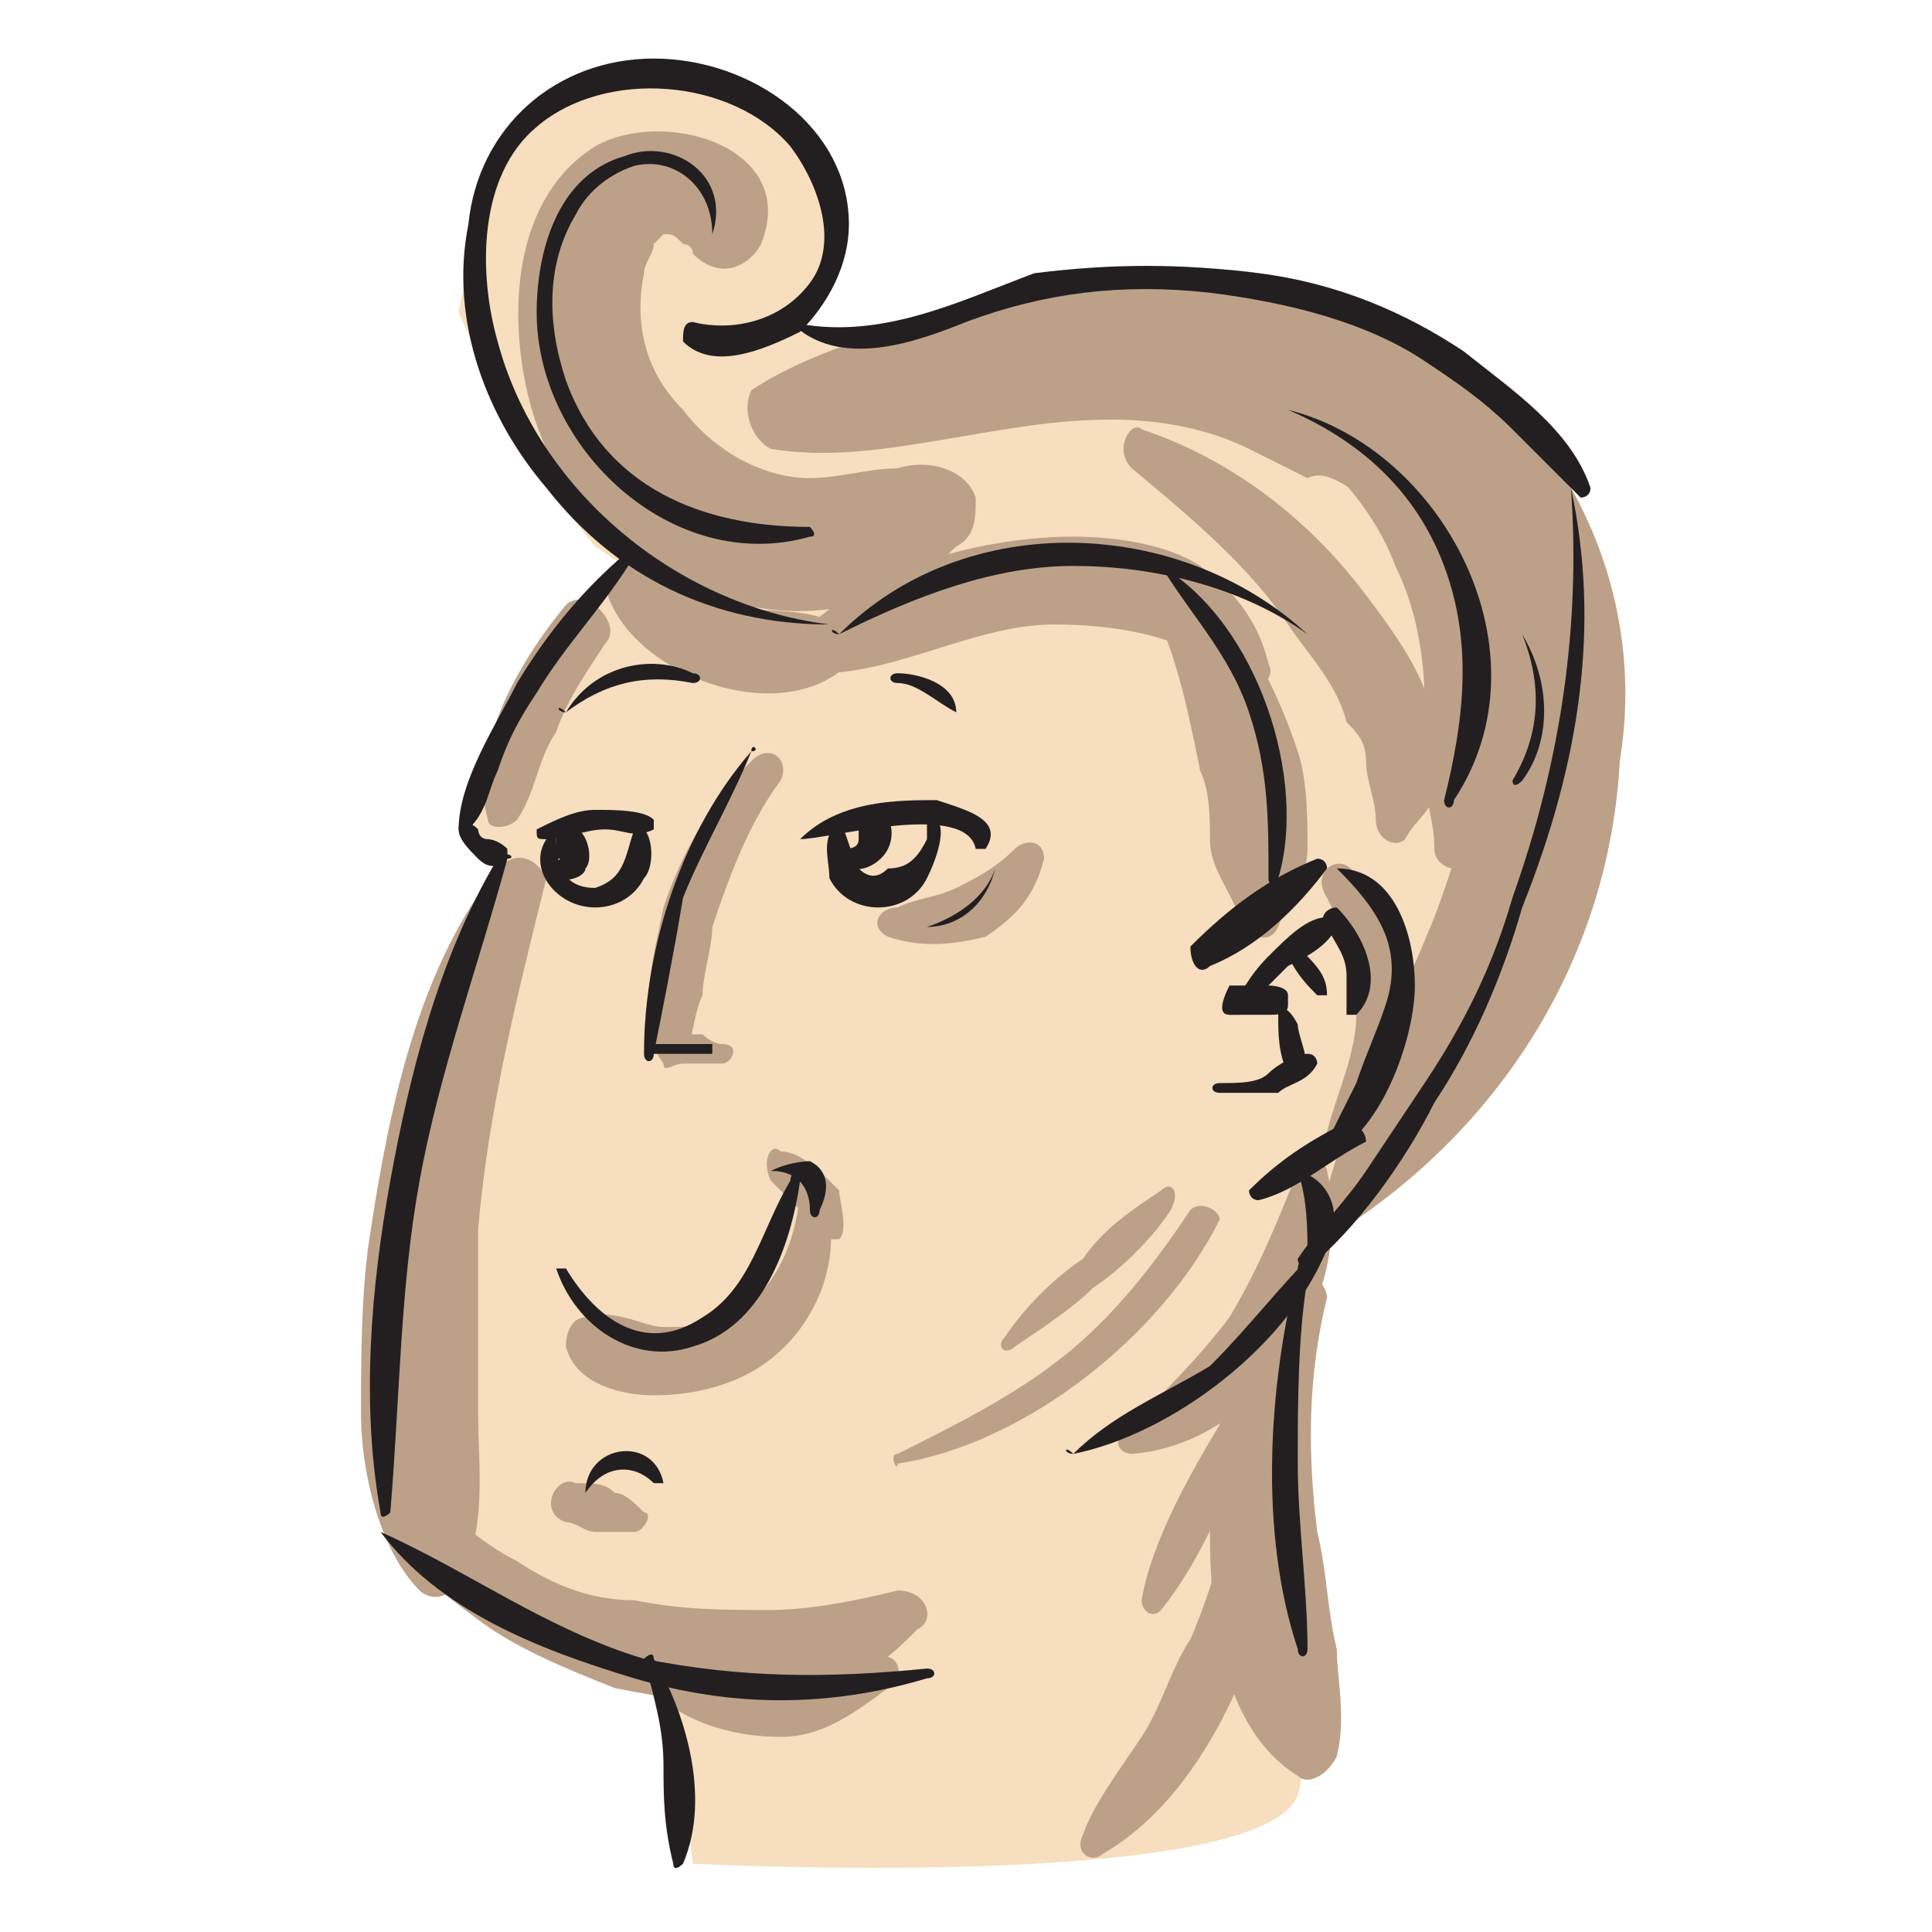 <?xml version="1.0" encoding="utf-8"?>
<!-- Generator: Adobe Illustrator 22.1.0, SVG Export Plug-In . SVG Version: 6.00 Build 0)  -->
<svg version="1.1" id="Vrstva_2" xmlns="http://www.w3.org/2000/svg" xmlns:xlink="http://www.w3.org/1999/xlink" x="0px" y="0px"
	 viewBox="0 0 19.8 19.8" style="enable-background:new 0 0 19.8 19.8;" xml:space="preserve">
<path style="fill:#F6DEBE;" d="M7.1,19.1c0,0,5.8,0.3,6.2-0.7c0.2-0.6-0.2-4.3-0.2-4.3l0.7-1.9l2-2.2l0.4-3.7l-2.4-2.4L9.1,3.7
	L8.2,3.4l0.4-1.1L8.3,1.5L7.5,0.9L6.2,0.8L5.2,1.3L4.9,2.2l-0.2,1c0,0,0.5,1.1,0.5,1.2c0,0.1,0.9,1.2,0.9,1.2l0.3,0.2L5.2,7.6
	l-0.4,1l0.4,0.2l-0.5,1.7l-0.3,5.4l2.5,1.5L7.1,19.1z"/>
<g>
	<g>
		<path style="fill:#BCA188;" d="M11.3,3.7c0.5,0.1,1,0.2,1.4,0.4c0.4,0.1,0.8,0.3,1.1,0.6c0.7,0.5,1.1,1.3,1.3,2.1
			c0.2,0.8-0.1,1.8-0.4,2.6c-0.2,0.5-0.4,0.9-0.6,1.4c-0.2,0.5-0.4,1-0.5,1.4c0,0.2,0.2,0.4,0.3,0.3c1.6-1.1,2.6-2.8,2.7-4.7
			C16.9,6,16,4.2,14.4,3.3c-0.4-0.2-0.9-0.4-1.5-0.5c-0.6-0.1-1.1,0-1.6,0.2C11,3.1,10.9,3.6,11.3,3.7L11.3,3.7z"/>
	</g>
	<g>
		<path style="fill:#BCA188;" d="M12.4,3.9C13.3,4.4,14,5,14.3,5.8c0.2,0.4,0.3,0.9,0.3,1.4c0,0.2,0,0.5,0,0.7
			c0,0.3,0.1,0.5,0.1,0.8c0,0.2,0.3,0.3,0.5,0.1C16.3,8,16,6.3,15.4,5.2c-0.3-0.5-0.7-0.9-1.2-1.3c-0.5-0.4-1-0.6-1.6-0.6
			C12.3,3.3,12.2,3.8,12.4,3.9L12.4,3.9z"/>
	</g>
	<g>
		<path style="fill:#BCA188;" d="M7.8,2.5c0.4-1-1-1.4-1.7-1C5.3,2,5.2,3.1,5.4,4C5.6,4.9,6.2,5.7,7,6c0.9,0.4,2,0.4,2.8-0.4
			C10,5.5,10,5.3,10,5.1C9.9,4.8,9.5,4.7,9.2,4.8c-0.3,0-0.6,0.1-0.9,0.1c-0.5,0-1-0.3-1.3-0.7C6.6,3.8,6.5,3.3,6.6,2.8
			c0-0.1,0.1-0.2,0.1-0.3c0,0,0.1-0.1,0.1-0.1c0.1,0,0.1,0,0.2,0.1c0,0,0.1,0,0.1,0.1c-0.1-0.1-0.1-0.1,0,0C7.4,2.9,7.7,2.7,7.8,2.5
			L7.8,2.5z"/>
	</g>
	<g>
		<path style="fill:#BCA188;" d="M7.9,4.6c0.6,0.1,1.2,0,1.8-0.1c0.6-0.1,1.1-0.2,1.7-0.2c0.5,0,1,0.1,1.4,0.3
			c0.2,0.1,0.4,0.2,0.6,0.3C13.6,4.8,13.8,5,14,5.1C14,5,13.9,5,13.9,5C13.9,5,14,5.1,14,5.2c0.1,0.2,0.4,0.1,0.4-0.2
			c-0.1-0.3-0.1-0.5-0.2-0.8C14,4,13.9,3.8,13.6,3.6c-0.5-0.4-1.1-0.6-1.8-0.7C11.1,2.9,10.4,3,9.7,3.2C9.1,3.4,8.3,3.6,7.7,4
			C7.6,4.2,7.7,4.5,7.9,4.6L7.9,4.6z"/>
	</g>
	<g>
		<path style="fill:#BCA188;" d="M11.6,4.8c0.6,0.5,1.2,1,1.6,1.6c0.2,0.3,0.5,0.6,0.6,1C13.9,7.5,14,7.6,14,7.8
			c0,0.2,0.1,0.4,0.1,0.6c0,0.2,0.2,0.3,0.3,0.2c0.1-0.2,0.3-0.3,0.3-0.5c0.1-0.2,0.1-0.5,0-0.7c-0.1-0.5-0.4-0.9-0.7-1.3
			c-0.6-0.8-1.4-1.4-2.3-1.7C11.6,4.3,11.4,4.6,11.6,4.8L11.6,4.8z"/>
	</g>
	<g>
		<path style="fill:#BCA188;" d="M13.6,9.2c0.2,0.4,0.3,0.8,0.3,1.2c0,0.4-0.2,0.8-0.3,1.2c0,0.1,0.1,0.3,0.2,0.2
			c0.9-0.6,0.6-2.1,0.1-2.8C13.8,8.7,13.4,8.9,13.6,9.2L13.6,9.2z"/>
	</g>
	<g>
		<path style="fill:#BCA188;" d="M13.3,12c-0.2,0.5-0.4,1-0.7,1.5c-0.3,0.4-0.7,0.8-1.1,1.2c-0.1,0.1,0,0.2,0.1,0.2
			c1.3-0.1,2.3-1.6,2-2.9C13.6,11.9,13.4,11.9,13.3,12L13.3,12z"/>
	</g>
	<g>
		<path style="fill:#BCA188;" d="M13,13.1c-0.4,0.8-0.6,1.7-0.6,2.6c0,0.8,0.1,2,0.9,2.5c0.1,0.1,0.3,0,0.4-0.2c0.1-0.4,0-0.8,0-1.1
			c-0.1-0.4-0.1-0.8-0.2-1.2c-0.1-0.8-0.1-1.6,0.1-2.4C13.6,13.1,13.2,12.8,13,13.1L13,13.1z"/>
	</g>
	<g>
		<path style="fill:#BCA188;" d="M12.7,14.5c0,0.8-0.2,1.6-0.5,2.3c-0.2,0.3-0.3,0.7-0.5,1c-0.2,0.3-0.5,0.7-0.6,1
			c-0.1,0.2,0.1,0.3,0.2,0.2c0.7-0.4,1.2-1.2,1.5-2c0.3-0.8,0.4-1.7,0.4-2.5C13.1,14.2,12.7,14.2,12.7,14.5L12.7,14.5z"/>
	</g>
	<g>
		<path style="fill:#BCA188;" d="M12.5,14.6c-0.3,0.5-0.7,1.2-0.8,1.8c0,0.1,0.1,0.2,0.2,0.1c0.4-0.5,0.7-1.2,0.9-1.8
			C12.8,14.5,12.6,14.5,12.5,14.6L12.5,14.6z"/>
	</g>
	<g>
		<path style="fill:#BCA188;" d="M6.9,17.5c0.3,0.2,0.7,0.3,1.1,0.3c0.4,0,0.7-0.2,1.1-0.5C9.3,17.2,9.2,16.9,9,17
			C8.7,17.1,8.3,17,8,17c-0.3,0-0.6,0-1,0C6.8,17,6.7,17.3,6.9,17.5L6.9,17.5z"/>
	</g>
	<g>
		<path style="fill:#BCA188;" d="M6.2,6C6.4,6.9,8,7.5,8.7,6.8c0.1-0.2,0.1-0.4-0.1-0.4C8.2,6.2,7.8,6.3,7.5,6.2
			c-0.3-0.1-0.6-0.3-1-0.4C6.4,5.6,6.2,5.9,6.2,6L6.2,6z"/>
	</g>
	<g>
		<path style="fill:#BCA188;" d="M8.4,6.9c0.8,0,1.6-0.5,2.4-0.5c0.6,0,1.4,0.1,1.9,0.6c0.1,0.1,0.4,0,0.3-0.2
			c-0.1-0.4-0.3-0.7-0.7-1C12,5.6,11.5,5.5,11,5.5c-0.9,0-2.1,0.3-2.8,1C8.1,6.7,8.2,6.9,8.4,6.9L8.4,6.9z"/>
	</g>
	<g>
		<path style="fill:#BCA188;" d="M11.9,6.4c0.2,0.5,0.3,1,0.4,1.5c0.1,0.2,0.1,0.5,0.1,0.7c0,0.3,0.2,0.5,0.3,0.8
			c0.1,0.2,0.3,0.3,0.4,0.1c0.1-0.3,0.3-0.5,0.3-0.8c0-0.3,0-0.7-0.1-1c-0.2-0.6-0.5-1.2-0.9-1.6C12.1,5.9,11.8,6.1,11.9,6.4
			L11.9,6.4z"/>
	</g>
	<g>
		<path style="fill:#BCA188;" d="M7.7,7.8C7.3,8.2,7,8.7,6.8,9.3c-0.1,0.5-0.3,1.2,0,1.6c0,0.1,0.1,0,0.2,0c0.1-0.2,0.1-0.5,0.2-0.7
			c0-0.2,0.1-0.5,0.1-0.7C7.5,8.9,7.7,8.4,8,8C8.1,7.8,7.9,7.6,7.7,7.8L7.7,7.8z"/>
	</g>
	<g>
		<path style="fill:#BCA188;" d="M7,10.9c0.1,0,0.2,0,0.2,0c0.1,0,0.2,0,0.2,0c0.1,0,0.2-0.2,0-0.2c-0.1,0-0.2-0.1-0.2-0.1
			c-0.1,0-0.2,0-0.2,0c-0.1,0-0.2,0-0.2,0.2C6.8,10.8,6.9,10.9,7,10.9L7,10.9z"/>
	</g>
	<g>
		<path style="fill:#BCA188;" d="M8.2,12.1c0,0.5-0.2,1.1-0.7,1.4c-0.2,0.1-0.5,0.1-0.7,0.1c-0.2,0-0.5-0.2-0.8-0.1
			c-0.1,0-0.2,0.1-0.2,0.3c0.1,0.4,0.6,0.5,0.9,0.5c0.4,0,0.8-0.1,1.1-0.3c0.6-0.4,0.9-1.2,0.6-1.9C8.4,11.9,8.2,11.9,8.2,12.1
			L8.2,12.1z"/>
	</g>
	<g>
		<path style="fill:#BCA188;" d="M7.9,12.1c0.1,0.1,0.2,0.2,0.3,0.3c0.1,0.1,0.1,0.3,0.2,0.3c0.1,0,0.1,0,0.2,0c0.1-0.1,0-0.4,0-0.5
			C8.4,12,8.2,11.8,8,11.8C7.9,11.7,7.8,11.9,7.9,12.1L7.9,12.1z"/>
	</g>
	<g>
		<path style="fill:#BCA188;" d="M9.1,9.6c0.3,0.1,0.6,0.1,1,0c0.3-0.2,0.5-0.4,0.6-0.8c0-0.2-0.2-0.2-0.3-0.1
			C10.2,8.9,10,9,9.8,9.1C9.6,9.2,9.4,9.2,9.2,9.3C9,9.3,8.9,9.5,9.1,9.6L9.1,9.6z"/>
	</g>
	<g>
		<path style="fill:#BCA188;" d="M5.8,15.6c0.1,0,0.2,0.1,0.3,0.1c0.1,0,0.2,0,0.4,0c0.1,0,0.2-0.2,0.1-0.2
			c-0.1-0.1-0.2-0.2-0.3-0.2c-0.1-0.1-0.2-0.1-0.4-0.1C5.7,15.1,5.5,15.5,5.8,15.6L5.8,15.6z"/>
	</g>
	<g>
		<path style="fill:#BCA188;" d="M3.9,15.5c0.2,0.5,0.6,0.8,1,1.1c0.4,0.3,0.9,0.5,1.4,0.7c0.5,0.1,1.1,0.2,1.6,0.1
			c0.3,0,0.5-0.1,0.8-0.2c0.3-0.1,0.5-0.3,0.7-0.5c0.2-0.1,0.1-0.4-0.2-0.4c-0.4,0.1-0.9,0.2-1.3,0.2c-0.5,0-0.9,0-1.4-0.1
			C6,16.4,5.6,16.2,5.3,16c-0.4-0.2-0.7-0.5-1-0.8C4,15.2,3.8,15.3,3.9,15.5L3.9,15.5z"/>
	</g>
	<g>
		<path style="fill:#BCA188;" d="M5.1,8.9c-0.8,1-1.1,2.4-1.3,3.7c-0.1,0.6-0.1,1.3-0.1,1.9c0,0.6,0.2,1.4,0.6,1.8
			c0.1,0.1,0.3,0.1,0.4-0.1C5,15.7,4.9,15,4.9,14.5c0-0.6,0-1.2,0-1.9c0.1-1.2,0.4-2.4,0.7-3.6C5.5,8.8,5.3,8.7,5.1,8.9L5.1,8.9z"/>
	</g>
	<g>
		<path style="fill:#BCA188;" d="M5.8,6.2C5.3,6.8,4.8,7.7,5,8.4c0,0.1,0.2,0.1,0.3,0c0.2-0.3,0.2-0.6,0.4-0.9
			C5.8,7.2,6,6.9,6.2,6.6C6.4,6.4,6,6,5.8,6.2L5.8,6.2z"/>
	</g>
	<g>
		<path style="fill:#BCA188;" d="M12.2,12.4c-0.4,0.6-0.8,1.1-1.3,1.5c-0.5,0.4-1.1,0.7-1.7,1c-0.1,0,0,0.2,0,0.1
			c1.3-0.2,2.7-1.3,3.3-2.5C12.5,12.4,12.3,12.3,12.2,12.4L12.2,12.4z"/>
	</g>
	<g>
		<path style="fill:#BCA188;" d="M11.9,12.2c-0.3,0.2-0.6,0.4-0.8,0.7c-0.3,0.2-0.6,0.5-0.8,0.8c-0.1,0.1,0,0.2,0.1,0.1
			c0.3-0.2,0.6-0.4,0.8-0.6c0.3-0.2,0.6-0.5,0.8-0.8C12.1,12.2,12,12.1,11.9,12.2L11.9,12.2z"/>
	</g>
	<g>
		<path style="fill:#231F20;" d="M7.7,7.7c-0.7,0.8-1.1,2-1.1,3.1c0,0.1,0.1,0.1,0.1,0c0.1-0.5,0.2-1,0.3-1.6
			C7.2,8.7,7.5,8.2,7.7,7.7C7.8,7.7,7.7,7.6,7.7,7.7L7.7,7.7z"/>
	</g>
	<g>
		<path style="fill:#231F20;" d="M6.7,10.8c0.1,0,0.2,0,0.3,0c0.1,0,0.2,0,0.3,0c0,0,0-0.1,0-0.1c-0.1,0-0.2,0-0.3,0
			c-0.1,0-0.2,0-0.3,0C6.6,10.7,6.6,10.8,6.7,10.8L6.7,10.8z"/>
	</g>
	<g>
		<path style="fill:#231F20;" d="M5.6,8.6C5.8,8.6,6,8.5,6.2,8.5c0.2,0,0.3,0.1,0.5,0c0,0,0,0,0-0.1C6.6,8.3,6.3,8.3,6.1,8.3
			c-0.2,0-0.4,0.1-0.6,0.2C5.5,8.6,5.5,8.6,5.6,8.6L5.6,8.6z"/>
	</g>
	<g>
		<path style="fill:#231F20;" d="M5.6,8.6C5.4,8.9,5.7,9.3,6.1,9.3c0.2,0,0.4-0.1,0.5-0.3c0.1-0.1,0.1-0.4,0-0.5c0,0-0.1,0-0.1,0
			C6.4,8.8,6.4,9,6.1,9.1c-0.3,0-0.4-0.2-0.4-0.5C5.7,8.5,5.6,8.5,5.6,8.6L5.6,8.6z"/>
	</g>
	<g>
		<path style="fill:#231F20;" d="M8.2,8.6c0.3,0,1.7-0.4,1.8,0.1c0,0,0.1,0,0.1,0c0.2-0.3-0.2-0.4-0.5-0.5C9.2,8.2,8.6,8.2,8.2,8.6
			C8.1,8.5,8.2,8.6,8.2,8.6L8.2,8.6z"/>
	</g>
	<g>
		<path style="fill:#231F20;" d="M8.6,8.4C8.4,8.6,8.5,8.8,8.5,9c0.1,0.2,0.3,0.3,0.5,0.3c0.2,0,0.4-0.1,0.5-0.3
			c0.1-0.2,0.2-0.5,0.1-0.6c0,0-0.1,0-0.1,0C9.5,8.4,9.5,8.5,9.5,8.6C9.4,8.8,9.3,8.9,9.1,8.9C9,9,8.9,9,8.8,8.9
			C8.7,8.7,8.7,8.6,8.6,8.4C8.7,8.4,8.6,8.4,8.6,8.4L8.6,8.4z"/>
	</g>
	<g>
		<path style="fill:#231F20;" d="M5.6,8.9C5.7,9.1,6,9,6,8.9c0.1-0.1,0-0.5-0.2-0.4c0,0-0.1,0-0.1,0.1c0,0,0,0.1,0,0.1
			c0,0,0,0,0,0.1c0,0,0,0,0,0C5.8,8.8,5.7,8.8,5.6,8.9C5.6,8.9,5.6,8.9,5.6,8.9L5.6,8.9z"/>
	</g>
	<g>
		<path style="fill:#231F20;" d="M8.6,8.8C8.7,9,9,8.9,9.1,8.7c0.1-0.2,0-0.5-0.3-0.4c-0.1,0-0.1,0.1,0,0.1c0,0,0,0,0,0c0,0,0,0,0,0
			c0,0,0,0,0,0.1c0,0,0,0.1,0,0.1c0,0.1-0.1,0.1-0.2,0.1C8.6,8.7,8.6,8.8,8.6,8.8L8.6,8.8z"/>
	</g>
	<g>
		<path style="fill:#231F20;" d="M5.8,7.3C6.2,7,6.6,6.9,7.1,7c0.1,0,0.1-0.1,0-0.1C6.7,6.7,6.1,6.8,5.8,7.3
			C5.7,7.2,5.7,7.3,5.8,7.3L5.8,7.3z"/>
	</g>
	<g>
		<path style="fill:#231F20;" d="M9.2,7c0.2,0,0.4,0.2,0.6,0.3c0,0,0.1,0,0,0C9.8,7,9.4,6.9,9.2,6.9C9.1,6.9,9.1,7,9.2,7L9.2,7z"/>
	</g>
	<g>
		<path style="fill:#231F20;" d="M6.5,5.6C6,6,5.6,6.5,5.3,7C5.1,7.4,4.7,8,4.7,8.5c0,0,0.1,0.1,0.1,0C5,8.3,5,8.1,5.1,7.9
			c0.1-0.3,0.2-0.5,0.4-0.8c0.3-0.5,0.7-0.9,1-1.4C6.6,5.7,6.5,5.6,6.5,5.6L6.5,5.6z"/>
	</g>
	<g>
		<path style="fill:#231F20;" d="M4.7,8.5c0,0.1,0.1,0.2,0.2,0.3c0.1,0.1,0.2,0.1,0.3,0c0,0,0-0.1,0-0.1C5.1,8.6,5,8.6,5,8.6
			c-0.1,0-0.1-0.1-0.1-0.1C4.8,8.4,4.7,8.4,4.7,8.5L4.7,8.5z"/>
	</g>
	<g>
		<path style="fill:#231F20;" d="M5.1,8.8C4.5,9.8,4.2,11,4,12.1c-0.2,1.1-0.3,2.3-0.1,3.4c0,0.1,0.1,0,0.1,0
			c0.1-1.2,0.1-2.3,0.3-3.4C4.5,11,4.9,9.9,5.2,8.8C5.3,8.8,5.2,8.7,5.1,8.8L5.1,8.8z"/>
	</g>
	<g>
		<path style="fill:#231F20;" d="M3.9,15.7c0.6,0.8,1.6,1.2,2.6,1.5c1,0.3,2,0.3,3,0c0.1,0,0.1-0.1,0-0.1c-1,0.1-1.9,0.1-2.9-0.1
			C5.6,16.7,4.8,16.1,3.9,15.7C3.9,15.6,3.9,15.6,3.9,15.7L3.9,15.7z"/>
	</g>
	<g>
		<path style="fill:#231F20;" d="M11,14.9c1-0.2,2.2-1.1,2.6-2.1c0,0,0-0.1-0.1,0c-0.4,0.4-0.7,0.8-1.1,1.2
			C11.9,14.3,11.4,14.5,11,14.9C10.9,14.8,10.9,14.9,11,14.9L11,14.9z"/>
	</g>
	<g>
		<path style="fill:#231F20;" d="M12.5,11.2c0.2,0,0.4,0,0.6,0c0.1-0.1,0.3-0.1,0.4-0.3c0,0,0-0.1-0.1-0.1c-0.1,0-0.3,0.1-0.4,0.2
			c-0.1,0.1-0.3,0.1-0.5,0.1C12.4,11.1,12.4,11.2,12.5,11.2L12.5,11.2z"/>
	</g>
	<g>
		<path style="fill:#231F20;" d="M13.1,10.4c0,0.2,0,0.4,0.1,0.6c0,0.1,0.2,0,0.2,0c0-0.2-0.1-0.4-0.1-0.5
			C13.2,10.3,13.1,10.3,13.1,10.4L13.1,10.4z"/>
	</g>
	<g>
		<path style="fill:#231F20;" d="M12.6,10.4c0.1,0,0.2,0,0.4,0c0.1,0,0.2,0,0.2-0.1c0,0,0,0,0-0.1c0-0.1-0.2-0.1-0.2-0.1
			c-0.1,0-0.2,0-0.4,0C12.5,10.3,12.5,10.4,12.6,10.4L12.6,10.4z"/>
	</g>
	<g>
		<path style="fill:#231F20;" d="M12.7,10.4c0.2-0.2,0.3-0.3,0.5-0.5c0.2-0.1,0.4-0.2,0.5-0.4c0-0.1,0-0.1-0.1-0.1
			c-0.2,0-0.4,0.2-0.6,0.4c-0.2,0.2-0.3,0.4-0.4,0.6C12.5,10.4,12.6,10.4,12.7,10.4L12.7,10.4z"/>
	</g>
	<g>
		<path style="fill:#231F20;" d="M13.6,9.5c0.1,0.2,0.2,0.3,0.2,0.5c0,0.1,0,0.3,0,0.4c0,0,0.1,0,0.1,0c0.3-0.3,0.1-0.8-0.2-1.1
			C13.6,9.3,13.5,9.4,13.6,9.5L13.6,9.5z"/>
	</g>
	<g>
		<path style="fill:#231F20;" d="M13.2,9.8c0.1,0.2,0.2,0.3,0.3,0.4c0,0,0.1,0,0.1,0c0-0.2-0.1-0.3-0.3-0.5
			C13.3,9.7,13.2,9.7,13.2,9.8L13.2,9.8z"/>
	</g>
	<g>
		<path style="fill:#231F20;" d="M12.4,9.9c0.5-0.2,0.9-0.6,1.2-1c0,0,0-0.1-0.1-0.1c-0.5,0.2-0.9,0.5-1.3,0.9
			C12.2,9.9,12.3,10,12.4,9.9L12.4,9.9z"/>
	</g>
	<g>
		<path style="fill:#231F20;" d="M13.7,8.9c0.4,0.4,0.7,0.8,0.5,1.4c-0.1,0.3-0.2,0.5-0.3,0.8c-0.1,0.2-0.2,0.4-0.3,0.6
			c0,0,0,0.1,0.1,0.1c0.5-0.3,0.8-1.2,0.8-1.7C14.5,9.6,14.3,8.9,13.7,8.9C13.7,8.7,13.7,8.8,13.7,8.9L13.7,8.9z"/>
	</g>
	<g>
		<path style="fill:#231F20;" d="M13.8,11.5c-0.4,0.2-0.7,0.4-1,0.7c0,0,0,0.1,0.1,0.1c0.4-0.1,0.7-0.4,1.1-0.6
			C14,11.6,13.9,11.5,13.8,11.5L13.8,11.5z"/>
	</g>
	<g>
		<path style="fill:#231F20;" d="M13.3,12c0.1,0.3,0.1,0.6,0.1,0.9c0,0.1,0,0.1,0.1,0C13.8,12.6,13.7,12.1,13.3,12
			C13.4,11.8,13.3,11.9,13.3,12L13.3,12z"/>
	</g>
	<g>
		<path style="fill:#231F20;" d="M13.3,13c-0.3,1.2-0.4,2.7,0,3.9c0,0.1,0.1,0.1,0.1,0c0-0.6-0.1-1.3-0.1-1.9c0-0.6,0-1.3,0.1-1.9
			C13.4,12.9,13.3,12.9,13.3,13L13.3,13z"/>
	</g>
	<g>
		<path style="fill:#231F20;" d="M6.6,17c0.1,0.4,0.2,0.7,0.2,1.1c0,0.3,0,0.6,0.1,1c0,0.1,0.1,0,0.1,0c0.3-0.7,0-1.6-0.3-2.1
			C6.7,16.9,6.6,17,6.6,17L6.6,17z"/>
	</g>
	<g>
		<path style="fill:#231F20;" d="M5.7,13c0.2,0.6,0.8,1,1.4,0.8c0.7-0.2,1-1,1.1-1.7c0-0.1-0.1-0.1-0.1,0c-0.3,0.5-0.4,1.1-0.9,1.4
			c-0.6,0.4-1.1,0-1.4-0.5C5.7,13,5.7,13,5.7,13L5.7,13z"/>
	</g>
	<g>
		<path style="fill:#231F20;" d="M7.9,12c0.3,0,0.4,0.2,0.4,0.4c0,0.1,0.1,0.1,0.1,0c0.1-0.2,0.1-0.4-0.1-0.5
			C8.3,11.9,8.1,11.9,7.9,12C7.9,12,7.9,12,7.9,12L7.9,12z"/>
	</g>
	<g>
		<path style="fill:#231F20;" d="M6,15.3C6.2,15,6.5,15,6.7,15.2c0,0,0.1,0,0.1,0C6.7,14.7,6,14.8,6,15.3C5.9,15.3,6,15.3,6,15.3
			L6,15.3z"/>
	</g>
	<g>
		<path style="fill:#231F20;" d="M8.5,6.4C6.9,6.2,5.5,5,5.1,3.5C4.9,2.8,4.9,1.8,5.5,1.3c0.7-0.6,2-0.5,2.6,0.2
			c0.3,0.4,0.5,1,0.2,1.4C8,3.3,7.5,3.4,7.1,3.3C7,3.3,7,3.4,7,3.5c0.3,0.3,0.8,0.1,1.2-0.1c0.3-0.3,0.5-0.7,0.5-1.1
			c0-1-1-1.7-2-1.7c-1,0-1.8,0.7-1.9,1.7C4.6,3.3,5,4.3,5.6,5C6.3,5.9,7.3,6.4,8.5,6.4C8.5,6.5,8.5,6.4,8.5,6.4L8.5,6.4z"/>
	</g>
	<g>
		<path style="fill:#231F20;" d="M8.1,3.3c0.5,0.5,1.3,0.2,1.8,0C10.7,3,11.5,2.9,12.4,3c0.8,0.1,1.6,0.3,2.2,0.7
			c0.3,0.2,0.6,0.4,0.9,0.7c0.2,0.2,0.5,0.5,0.7,0.7c0,0,0.1,0,0.1-0.1C16.1,4.4,15.5,4,15,3.6c-0.6-0.4-1.3-0.7-2.1-0.8
			c-0.8-0.1-1.5-0.1-2.3,0C9.8,3.1,9,3.5,8.1,3.3C8.1,3.2,8.1,3.3,8.1,3.3L8.1,3.3z"/>
	</g>
	<g>
		<path style="fill:#231F20;" d="M16.1,5c0.1,1.4-0.1,2.8-0.6,4.2c-0.2,0.7-0.5,1.3-0.9,1.9c-0.2,0.3-0.4,0.6-0.6,0.9
			c-0.2,0.3-0.5,0.6-0.7,0.9c0,0.1,0.1,0.1,0.1,0.1c0.5-0.4,1-1.1,1.3-1.7c0.4-0.6,0.7-1.3,0.9-2C16.2,7.8,16.4,6.4,16.1,5
			C16.2,4.9,16.1,4.9,16.1,5L16.1,5z"/>
	</g>
	<g>
		<path style="fill:#231F20;" d="M13.5,12.7c-0.1,0.2-0.2,0.5-0.3,0.7c0,0,0,0,0,0C13.4,13.2,13.5,13,13.5,12.7
			C13.6,12.7,13.5,12.7,13.5,12.7L13.5,12.7z"/>
	</g>
	<g>
		<path style="fill:#231F20;" d="M8.6,6.5c0.8-0.4,1.6-0.7,2.4-0.7c0.8,0,1.7,0.2,2.4,0.7c0,0,0.1,0,0,0C12.1,5.3,9.9,5.2,8.6,6.5
			C8.5,6.4,8.5,6.5,8.6,6.5L8.6,6.5z"/>
	</g>
	<g>
		<path style="fill:#231F20;" d="M11.9,5.8c0.3,0.5,0.7,0.9,0.9,1.5c0.2,0.6,0.2,1.1,0.2,1.7c0,0.1,0.1,0.1,0.1,0
			C13.4,8,12.9,6.4,11.9,5.8C11.9,5.7,11.9,5.8,11.9,5.8L11.9,5.8z"/>
	</g>
	<g>
		<path style="fill:#231F20;" d="M7.3,2.4c0.2-0.6-0.4-1-0.9-0.8c-0.7,0.2-0.9,1-0.9,1.6c0,1.4,1.4,2.7,2.8,2.3c0.1,0,0-0.1,0-0.1
			c-1.1,0-2.1-0.4-2.5-1.5C5.6,3.3,5.6,2.7,5.9,2.2C6,2,6.2,1.8,6.5,1.7C6.9,1.6,7.3,1.9,7.3,2.4C7.2,2.4,7.3,2.4,7.3,2.4L7.3,2.4z"
			/>
	</g>
	<g>
		<path style="fill:#231F20;" d="M13.2,4.2c0.7,0.3,1.3,0.8,1.6,1.6c0.3,0.8,0.2,1.6,0,2.4c0,0.1,0.1,0.1,0.1,0
			C15.9,6.7,14.8,4.6,13.2,4.2C13.2,4.1,13.2,4.2,13.2,4.2L13.2,4.2z"/>
	</g>
	<g>
		<path style="fill:#231F20;" d="M15.6,6.5c0.2,0.5,0.2,1-0.1,1.5c0,0,0,0.1,0.1,0C15.9,7.6,15.9,7,15.6,6.5
			C15.6,6.5,15.6,6.5,15.6,6.5L15.6,6.5z"/>
	</g>
	<g>
		<path style="fill:#231F20;" d="M9.5,9.5c0.3,0,0.6-0.2,0.7-0.6c0,0,0,0,0,0C10.1,9.2,9.8,9.4,9.5,9.5C9.5,9.4,9.5,9.5,9.5,9.5
			L9.5,9.5z"/>
	</g>
</g>
</svg>

